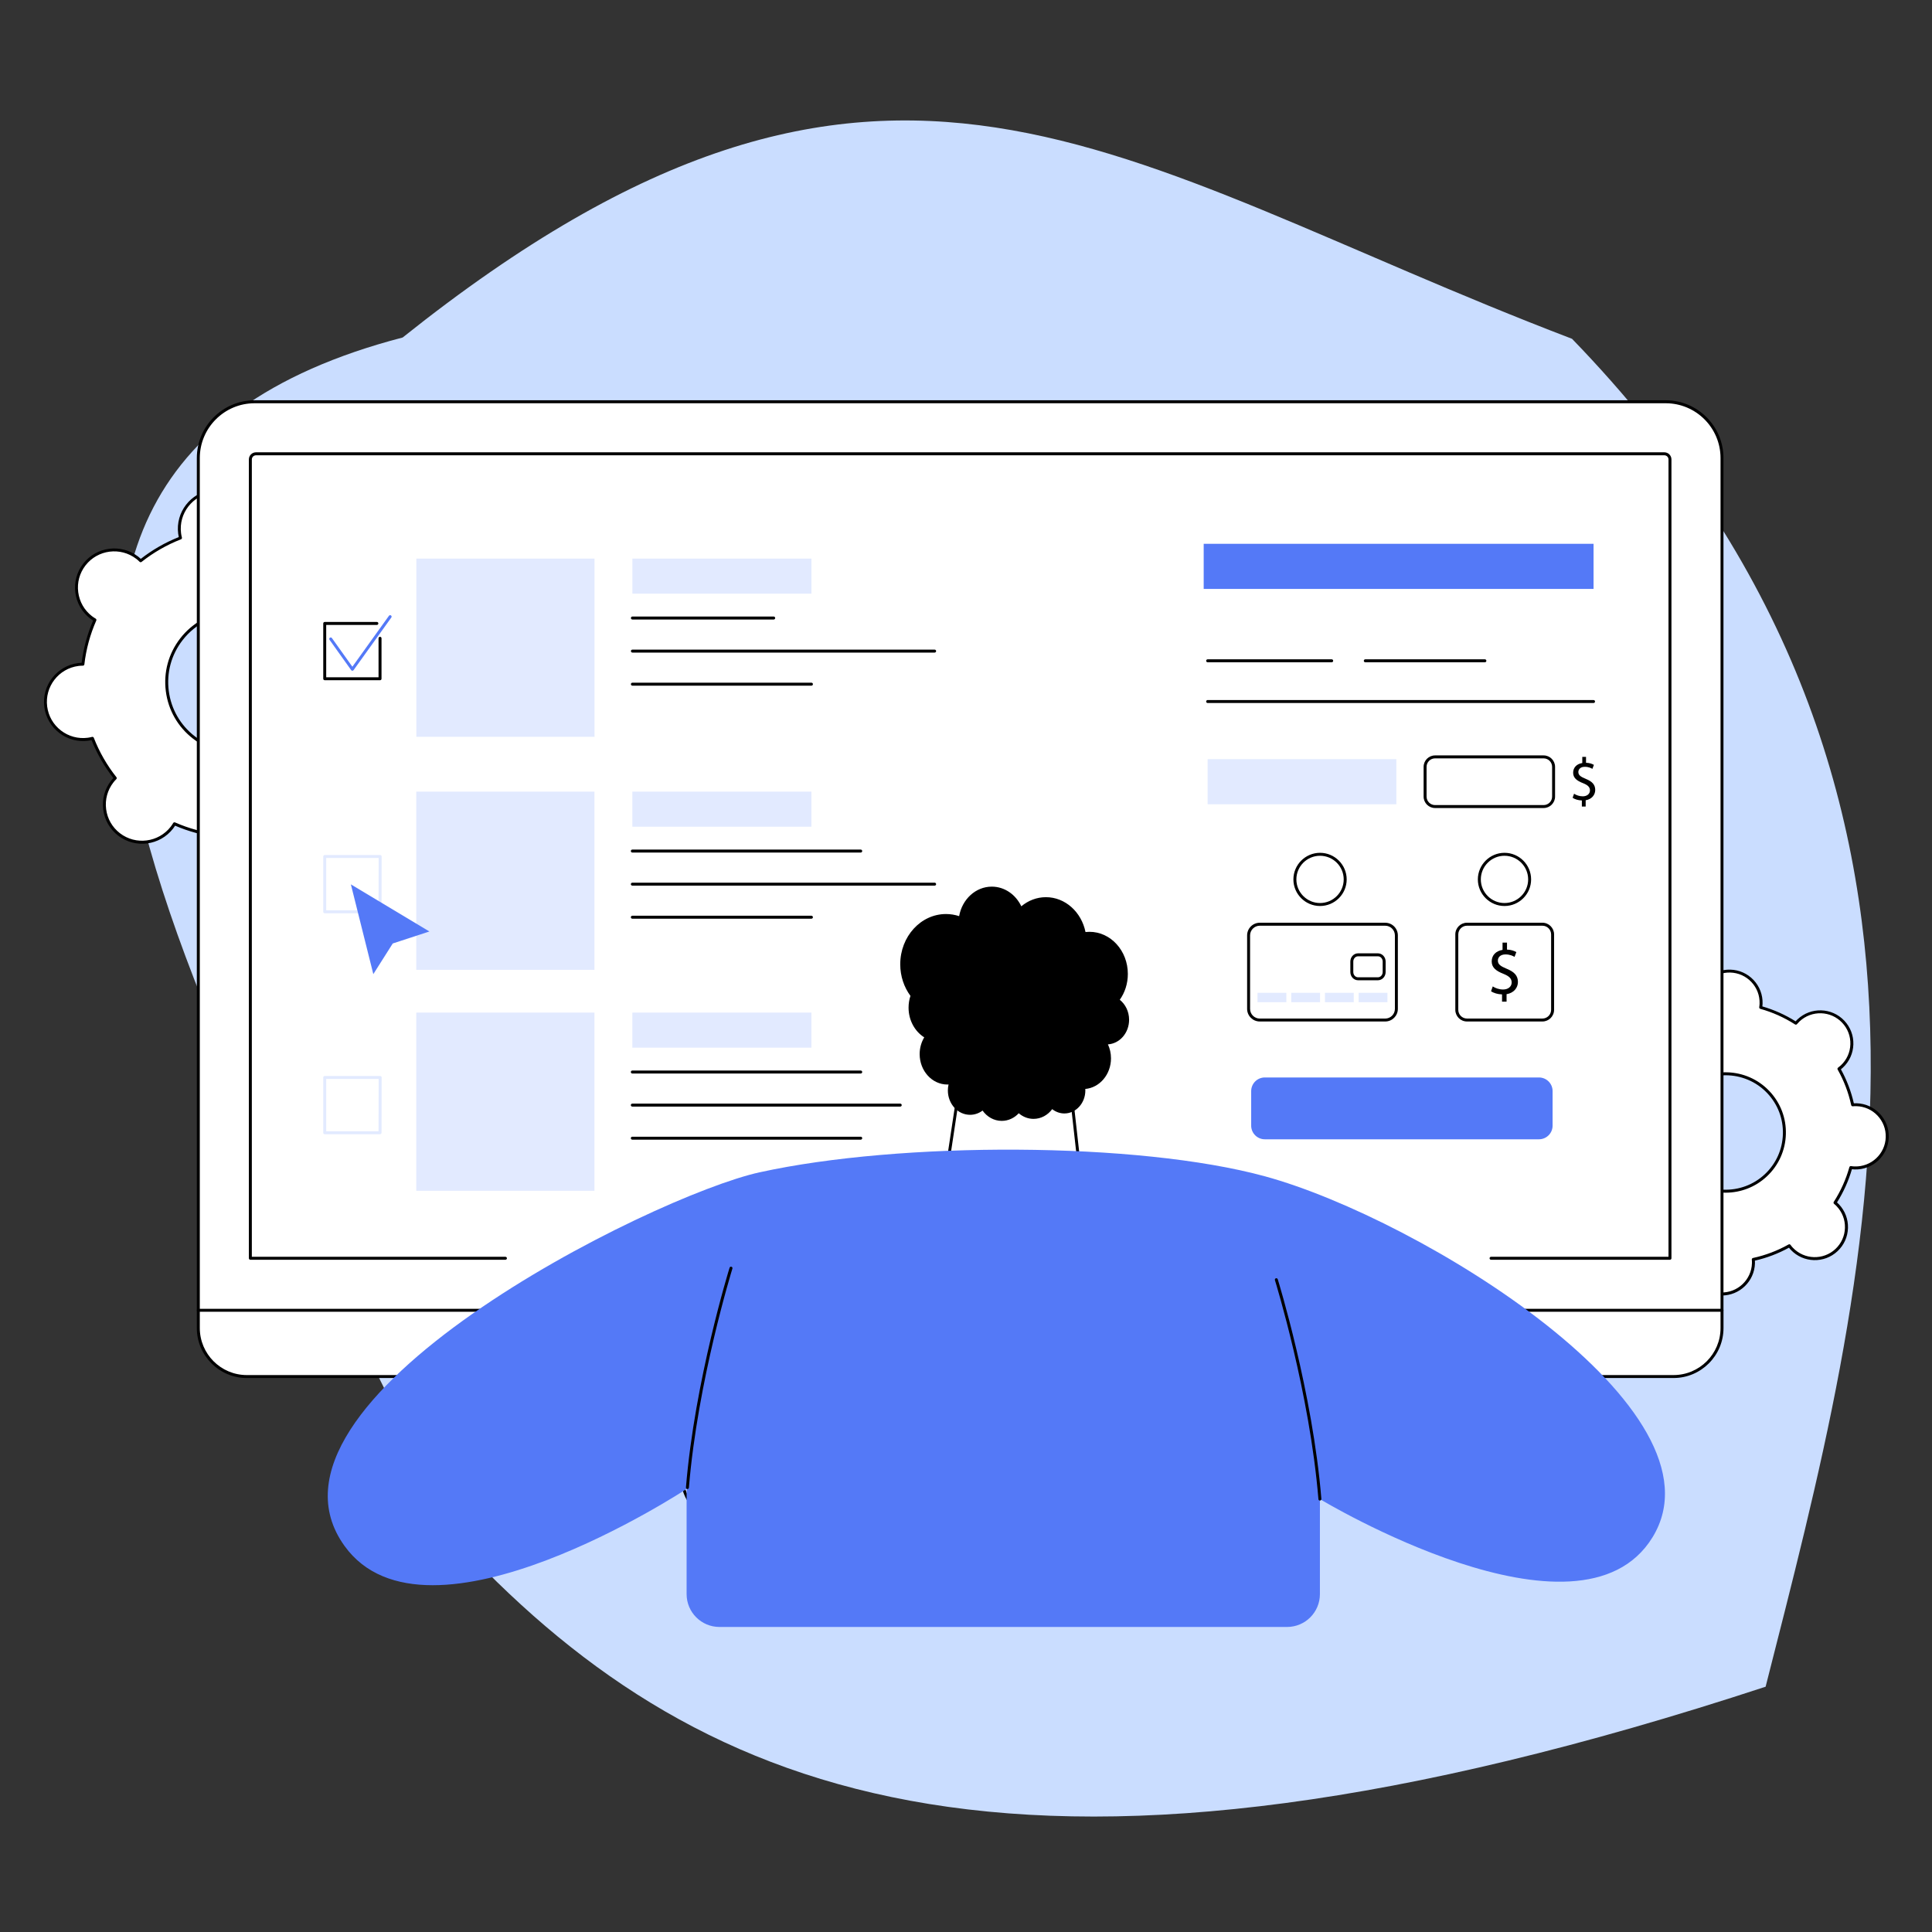 <svg xmlns="http://www.w3.org/2000/svg" id="a" viewBox="0 0 1080 1080"><rect x="0" y="0" width="1080" height="1080" fill="#333333" stroke="none"/><defs><style>.b{fill:#000;}.b,.c,.d,.e,.f{stroke-width:0px;}.c{fill:#e2eaff;}.d{fill:#caddff;}.e{fill:#5479f7;}.f{fill:#fff;}</style></defs><path class="d" d="M225.08,188.67c270.09-215.59,395.91-97.69,653.69.72,242.59,250.59,165.79,526.83,108.22,753.49-411.51,135.09-592.8,65.79-728.51-78.24C122.43,581.87-76.99,267.29,225.08,188.67Z"></path><path class="f" d="M987.16,656.96c-13.21,12.44-34.02,11.84-46.47-1.36-12.45-13.19-11.84-33.98,1.37-46.42,13.21-12.44,34.02-11.83,46.47,1.36,12.45,13.19,11.84,33.98-1.38,46.42h0ZM1005.37,570.4c-.53.5-1.01,1.03-1.47,1.58-6.16-3.95-12.79-6.9-19.65-8.81.1-.7.18-1.41.21-2.14.29-9.76-7.4-17.91-17.17-18.19-9.77-.28-17.93,7.4-18.21,17.16-.02.73.02,1.44.08,2.15-6.97,1.51-13.76,4.06-20.14,7.65-.42-.57-.87-1.13-1.37-1.66-6.71-7.1-17.91-7.43-25.02-.73-7.12,6.7-7.45,17.89-.74,24.99.5.53,1.03,1.01,1.58,1.47-3.96,6.15-6.91,12.77-8.83,19.63-.7-.1-1.41-.18-2.14-.21-9.77-.28-17.93,7.4-18.21,17.16-.29,9.76,7.4,17.9,17.17,18.19.73.02,1.44-.01,2.15-.08,1.51,6.96,4.07,13.74,7.66,20.11-.57.42-1.13.87-1.66,1.37-7.11,6.7-7.44,17.89-.74,25,6.71,7.1,17.91,7.43,25.02.73.53-.5,1.01-1.03,1.47-1.58,6.16,3.96,12.79,6.9,19.65,8.81-.11.7-.18,1.42-.21,2.14-.29,9.76,7.4,17.9,17.17,18.19,9.77.28,17.93-7.39,18.22-17.15.02-.73-.02-1.44-.08-2.15,6.97-1.51,13.76-4.06,20.14-7.65.42.57.87,1.13,1.37,1.66,6.7,7.1,17.91,7.43,25.02.73,7.11-6.7,7.44-17.89.74-24.99-.5-.53-1.03-1.01-1.58-1.46,3.96-6.15,6.91-12.77,8.83-19.64.7.11,1.42.18,2.14.21,9.77.28,17.93-7.4,18.22-17.16.29-9.76-7.4-17.9-17.17-18.19-.73-.02-1.44.02-2.15.08-1.51-6.96-4.06-13.74-7.65-20.11.57-.42,1.13-.87,1.66-1.37,7.11-6.7,7.45-17.89.74-24.99-6.7-7.1-17.91-7.43-25.02-.73h0Z"></path><path class="b" d="M964.62,601.08c-7.89,0-15.8,2.89-21.98,8.71-6.23,5.86-9.8,13.8-10.05,22.35-.25,8.54,2.84,16.67,8.71,22.89,12.12,12.84,32.44,13.43,45.3,1.33l.57.6-.57-.6c6.23-5.87,9.8-13.81,10.05-22.36.25-8.54-2.84-16.67-8.71-22.89-6.29-6.67-14.8-10.03-23.32-10.03h0ZM964.62,666.72c-8.96,0-17.91-3.54-24.53-10.55-6.17-6.54-9.43-15.09-9.16-24.08.26-8.99,4.02-17.34,10.57-23.51,13.52-12.74,34.89-12.11,47.64,1.39,6.18,6.54,9.43,15.09,9.17,24.08-.27,8.99-4.02,17.34-10.57,23.51-6.5,6.12-14.82,9.16-23.12,9.16h0ZM925.33,693.35c.15,0,.31.05.45.13,6.01,3.87,12.55,6.8,19.43,8.72.4.11.66.51.6.92-.11.75-.18,1.42-.19,2.04-.13,4.5,1.5,8.78,4.59,12.06,3.09,3.27,7.27,5.15,11.78,5.28,9.28.26,17.09-7.06,17.36-16.35.02-.62,0-1.29-.08-2.05-.04-.42.24-.79.65-.88,6.98-1.51,13.68-4.05,19.91-7.56.36-.21.82-.1,1.07.23.46.63.88,1.13,1.3,1.58,6.39,6.76,17.08,7.07,23.85.7,3.28-3.09,5.16-7.27,5.29-11.77.13-4.5-1.5-8.78-4.59-12.05-.42-.45-.91-.91-1.5-1.39-.32-.27-.39-.73-.17-1.09,3.87-6.01,6.81-12.54,8.73-19.41.11-.4.51-.66.92-.6.76.11,1.43.18,2.05.19,9.29.28,17.09-7.06,17.36-16.35.13-4.5-1.5-8.78-4.59-12.06-3.09-3.28-7.28-5.15-11.78-5.28-.62-.02-1.29,0-2.05.07-.42.04-.8-.24-.89-.65-1.51-6.97-4.05-13.66-7.57-19.89-.21-.36-.1-.82.23-1.07.61-.45,1.13-.88,1.59-1.3,3.28-3.09,5.16-7.27,5.29-11.77.13-4.5-1.5-8.78-4.59-12.05-6.38-6.76-17.08-7.07-23.85-.7-.45.42-.91.92-1.4,1.5-.27.32-.73.39-1.08.17-6.01-3.86-12.55-6.8-19.43-8.72-.4-.11-.66-.51-.6-.92.12-.76.18-1.42.2-2.04.13-4.5-1.5-8.78-4.59-12.05-3.09-3.28-7.28-5.15-11.78-5.28-9.31-.27-17.09,7.06-17.36,16.35-.02.62,0,1.29.08,2.05.04.42-.24.79-.65.88-6.98,1.51-13.68,4.06-19.91,7.56-.36.21-.82.11-1.07-.23-.45-.61-.88-1.13-1.3-1.58-6.38-6.76-17.08-7.07-23.85-.7-3.28,3.09-5.16,7.27-5.29,11.77-.13,4.5,1.5,8.78,4.59,12.05.43.45.92.91,1.51,1.4.32.27.39.73.16,1.08-3.87,6.01-6.8,12.54-8.73,19.41-.11.4-.5.66-.92.59-.76-.11-1.42-.18-2.04-.19-9.3-.27-17.09,7.06-17.36,16.35-.13,4.5,1.5,8.78,4.59,12.06,3.09,3.28,7.27,5.15,11.78,5.28.62.02,1.27,0,2.05-.08.41-.04.79.24.88.65,1.51,6.97,4.06,13.66,7.57,19.89.21.36.11.82-.23,1.07-.63.46-1.13.88-1.59,1.3-3.28,3.09-5.16,7.27-5.29,11.77-.13,4.5,1.5,8.78,4.59,12.05,6.38,6.76,17.08,7.07,23.85.7.45-.43.9-.9,1.4-1.5.16-.19.4-.3.64-.3h0ZM962.47,724.16c-.18,0-.36,0-.55,0-4.95-.15-9.54-2.2-12.94-5.8-3.39-3.6-5.18-8.3-5.04-13.24.02-.48.05-.98.12-1.51-6.55-1.9-12.79-4.7-18.57-8.33-.36.41-.71.76-1.06,1.1-7.43,7-19.19,6.65-26.19-.77-3.39-3.59-5.19-8.3-5.04-13.24.15-4.94,2.21-9.53,5.81-12.92.35-.33.73-.66,1.16-.99-3.29-5.97-5.72-12.36-7.24-19.01-.54.03-1.03.04-1.52.03-4.95-.14-9.54-2.2-12.94-5.8-3.39-3.6-5.18-8.3-5.04-13.24.3-10.02,8.55-17.97,18.52-17.97.18,0,.37,0,.55.01.48.01.98.05,1.52.12,1.9-6.55,4.71-12.78,8.35-18.56-.4-.36-.76-.7-1.09-1.05-3.39-3.6-5.18-8.3-5.04-13.24.14-4.94,2.21-9.53,5.81-12.93,7.43-7,19.19-6.66,26.19.77.33.35.66.73.99,1.15,5.99-3.29,12.38-5.72,19.04-7.23-.03-.54-.04-1.04-.03-1.52.3-10.2,8.83-18.25,19.07-17.96,4.95.15,9.54,2.21,12.94,5.8,3.39,3.6,5.18,8.3,5.04,13.24-.02.48-.06.98-.12,1.52,6.55,1.9,12.8,4.7,18.58,8.33.36-.4.71-.77,1.06-1.09,7.43-7,19.18-6.66,26.19.76,3.39,3.6,5.18,8.3,5.04,13.24-.14,4.94-2.21,9.53-5.81,12.93-.35.33-.73.66-1.15.99,3.29,5.98,5.72,12.37,7.23,19.01.54-.03,1.05-.04,1.53-.03,4.95.15,9.54,2.2,12.94,5.8,3.39,3.6,5.18,8.3,5.04,13.24-.3,10.2-8.85,18.25-19.07,17.96-.48-.01-.98-.05-1.52-.12-1.9,6.54-4.7,12.78-8.34,18.56.41.36.77.71,1.1,1.06,3.39,3.59,5.18,8.3,5.04,13.23-.15,4.95-2.21,9.54-5.81,12.93-7.43,7-19.18,6.66-26.19-.76-.33-.35-.66-.73-.99-1.16-5.99,3.29-12.38,5.72-19.04,7.23.03.54.04,1.04.03,1.52-.3,10.02-8.55,17.97-18.52,17.97h0Z"></path><path class="f" d="M163.33,405.19c-13.22,17.1-37.8,20.27-54.91,7.08-17.11-13.19-20.27-37.75-7.05-54.86,13.22-17.1,37.8-20.27,54.91-7.08,17.11,13.19,20.27,37.75,7.05,54.86h0ZM168.58,299.96c-.53.69-1,1.4-1.43,2.13-7.98-3.5-16.33-5.73-24.76-6.7,0-.85-.05-1.7-.16-2.56-1.48-11.54-12.05-19.68-23.59-18.19-11.55,1.49-19.71,12.05-18.22,23.58.11.86.29,1.69.49,2.51-7.91,3.08-15.43,7.35-22.26,12.76-.6-.59-1.23-1.17-1.92-1.7-9.21-7.1-22.45-5.4-29.57,3.81-7.12,9.21-5.42,22.43,3.8,29.54.69.53,1.4.99,2.13,1.43-3.51,7.97-5.74,16.32-6.72,24.74-.85,0-1.7.05-2.56.16-11.55,1.49-19.71,12.05-18.22,23.58,1.48,11.54,12.05,19.68,23.6,18.19.86-.11,1.69-.29,2.51-.5,3.08,7.91,7.35,15.41,12.76,22.23-.59.6-1.17,1.23-1.7,1.92-7.12,9.21-5.42,22.43,3.8,29.54,9.21,7.1,22.45,5.4,29.57-3.81.53-.69,1-1.4,1.43-2.13,7.98,3.5,16.33,5.73,24.76,6.7,0,.85.05,1.7.16,2.56,1.48,11.53,12.05,19.68,23.59,18.19,11.55-1.49,19.71-12.05,18.22-23.58-.11-.86-.29-1.69-.49-2.51,7.91-3.08,15.43-7.35,22.26-12.76.6.59,1.23,1.17,1.92,1.7,9.21,7.1,22.45,5.4,29.57-3.81,7.12-9.21,5.42-22.43-3.8-29.54-.69-.53-1.4-.99-2.13-1.43,3.51-7.97,5.74-16.32,6.72-24.74.85,0,1.7-.05,2.56-.16,11.55-1.49,19.71-12.05,18.22-23.58-1.48-11.54-12.05-19.68-23.6-18.19-.86.11-1.69.29-2.52.5-3.08-7.91-7.35-15.41-12.76-22.23.59-.6,1.17-1.23,1.7-1.92,7.12-9.21,5.42-22.43-3.8-29.54-9.21-7.1-22.45-5.4-29.57,3.81h0Z"></path><path class="b" d="M132.42,343.03c-11.48,0-22.85,5.12-30.4,14.89-6.26,8.1-8.99,18.15-7.68,28.29,1.31,10.14,6.48,19.16,14.58,25.4,16.72,12.89,40.84,9.78,53.75-6.93,6.26-8.1,8.99-18.15,7.68-28.29-1.31-10.14-6.48-19.16-14.58-25.4-6.95-5.36-15.19-7.96-23.36-7.96h0ZM132.28,421.22c-8.53,0-17.11-2.71-24.37-8.3-8.45-6.51-13.85-15.93-15.21-26.5-1.36-10.58,1.48-21.06,8.01-29.51,13.47-17.44,38.63-20.68,56.07-7.23,8.45,6.51,13.85,15.93,15.21,26.5,1.36,10.58-1.48,21.06-8.01,29.51-7.87,10.19-19.73,15.53-31.71,15.53h0ZM168.58,299.96h0,0ZM97.54,459.68c.11,0,.22.02.33.07,7.81,3.43,16.06,5.66,24.53,6.63.42.05.73.4.73.82,0,.92.06,1.72.15,2.46.69,5.36,3.43,10.13,7.71,13.43,4.28,3.3,9.6,4.74,14.96,4.04,11.08-1.43,18.93-11.59,17.51-22.66-.1-.74-.25-1.53-.48-2.41-.1-.41.11-.82.5-.98,7.94-3.09,15.36-7.34,22.05-12.64.33-.26.8-.23,1.09.06.65.64,1.25,1.17,1.84,1.63,8.84,6.81,21.58,5.17,28.41-3.66,3.31-4.28,4.75-9.59,4.06-14.95-.69-5.36-3.43-10.13-7.71-13.43-.59-.45-1.26-.9-2.05-1.37-.36-.21-.5-.66-.33-1.05,3.44-7.81,5.68-16.05,6.66-24.51.05-.41.4-.73.82-.73.92,0,1.72-.06,2.46-.15,11.08-1.43,18.93-11.59,17.51-22.66-.69-5.36-3.43-10.13-7.71-13.43-4.28-3.3-9.6-4.74-14.96-4.05-.74.1-1.53.25-2.42.48-.41.1-.82-.11-.98-.5-3.09-7.93-7.34-15.34-12.64-22.02-.26-.33-.23-.8.06-1.1.64-.65,1.18-1.26,1.63-1.84,3.31-4.28,4.75-9.59,4.06-14.95-.69-5.36-3.43-10.13-7.71-13.43-8.84-6.81-21.58-5.17-28.41,3.66-.45.59-.9,1.26-1.37,2.04-.21.36-.66.5-1.04.33-7.81-3.43-16.06-5.66-24.53-6.63-.42-.05-.73-.4-.73-.82,0-.92-.06-1.72-.15-2.46-.69-5.36-3.43-10.13-7.71-13.43-4.28-3.3-9.59-4.74-14.96-4.05-11.08,1.43-18.93,11.59-17.51,22.66.1.74.25,1.53.48,2.41.1.41-.11.82-.5.98-7.94,3.09-15.36,7.34-22.05,12.64-.33.26-.8.23-1.09-.06-.66-.65-1.25-1.17-1.85-1.63-8.84-6.81-21.58-5.17-28.41,3.66-3.31,4.28-4.75,9.59-4.06,14.95.69,5.36,3.43,10.13,7.71,13.43.6.46,1.24.89,2.05,1.37.36.21.5.66.33,1.05-3.44,7.81-5.68,16.05-6.66,24.51-.05.41-.4.73-.82.73-.92,0-1.72.06-2.46.15-11.08,1.43-18.93,11.59-17.51,22.66.69,5.36,3.43,10.13,7.71,13.43,4.28,3.3,9.59,4.74,14.96,4.05.74-.1,1.53-.25,2.42-.48.41-.1.82.11.98.5,3.09,7.93,7.34,15.34,12.64,22.02.26.33.23.8-.06,1.09-.65.66-1.17,1.25-1.63,1.85-3.31,4.28-4.75,9.59-4.06,14.95.69,5.36,3.43,10.13,7.71,13.43,8.84,6.81,21.58,5.17,28.41-3.66.45-.59.9-1.26,1.37-2.05.15-.26.43-.4.71-.4h0ZM143.32,488.96c-4.81,0-9.46-1.57-13.33-4.56-4.63-3.57-7.59-8.73-8.34-14.53-.08-.6-.13-1.23-.15-1.92-8.14-1-16.08-3.15-23.62-6.39-.37.59-.73,1.11-1.1,1.59-7.39,9.56-21.17,11.33-30.73,3.96-4.63-3.57-7.59-8.73-8.34-14.53-.75-5.8.81-11.54,4.39-16.17.37-.48.78-.96,1.26-1.47-5.04-6.47-9.13-13.6-12.17-21.21-.67.15-1.3.27-1.9.34-5.81.75-11.55-.81-16.18-4.38-4.63-3.57-7.59-8.73-8.34-14.53-1.54-11.97,6.96-22.96,18.94-24.51.6-.08,1.24-.13,1.93-.15,1.01-8.13,3.17-16.06,6.41-23.6-.59-.37-1.11-.73-1.59-1.1-4.63-3.57-7.59-8.73-8.34-14.53-.75-5.8.81-11.54,4.39-16.17,7.39-9.56,21.17-11.33,30.73-3.96.48.37.96.78,1.47,1.26,6.48-5.05,13.62-9.14,21.23-12.17-.15-.67-.26-1.3-.34-1.9-1.54-11.97,6.96-22.96,18.94-24.51,5.81-.75,11.55.81,16.18,4.38,4.63,3.57,7.59,8.73,8.34,14.53.08.6.13,1.23.15,1.92,8.14,1.01,16.08,3.15,23.62,6.39.37-.59.73-1.11,1.1-1.59,7.38-9.56,21.17-11.33,30.73-3.96,4.63,3.57,7.59,8.73,8.34,14.53.75,5.8-.81,11.54-4.39,16.17-.37.48-.78.96-1.26,1.47,5.05,6.47,9.14,13.6,12.17,21.2.67-.15,1.3-.27,1.9-.34,5.81-.75,11.55.81,16.18,4.38,4.63,3.57,7.59,8.73,8.34,14.53,1.54,11.97-6.96,22.96-18.94,24.51-.6.08-1.24.13-1.93.15-1.01,8.13-3.16,16.06-6.41,23.6.58.37,1.11.73,1.59,1.1,4.63,3.57,7.59,8.73,8.34,14.53.75,5.8-.81,11.54-4.39,16.17-7.38,9.56-21.17,11.33-30.73,3.96-.48-.37-.96-.78-1.47-1.26-6.48,5.05-13.62,9.14-21.24,12.17.15.67.26,1.3.34,1.9,1.54,11.97-6.96,22.96-18.94,24.51-.95.12-1.9.18-2.85.18h0Z"></path><path class="f" d="M962.61,732.46v9.93c0,14.97-12.14,27.1-27.11,27.1H137.97c-14.97,0-27.11-12.13-27.11-27.1v-9.93h851.75Z"></path><path class="b" d="M935.51,770.32H137.97c-15.4,0-27.94-12.53-27.94-27.93v-9.93c0-.46.37-.83.83-.83s.83.37.83.83v9.93c0,14.49,11.79,26.28,26.28,26.28h797.54c14.49,0,26.28-11.78,26.28-26.28v-9.93c0-.46.37-.83.83-.83s.83.37.83.83v9.93c0,15.4-12.53,27.93-27.94,27.93h0Z"></path><path class="f" d="M962.61,732.46H110.86v-476.41c0-17.38,14.09-31.47,31.46-31.47h788.82c17.38,0,31.46,14.09,31.46,31.47v476.41h0Z"></path><path class="b" d="M111.69,731.64h850.1v-475.58c0-16.89-13.74-30.64-30.64-30.64H142.33c-16.89,0-30.64,13.74-30.64,30.64v475.58h0ZM962.61,733.29H110.86c-.46,0-.83-.37-.83-.83v-476.41c0-17.81,14.49-32.29,32.29-32.29h788.82c17.81,0,32.29,14.49,32.29,32.29v476.41c0,.46-.37.83-.83.83h0Z"></path><path class="b" d="M933.52,704.21h-100.01c-.46,0-.83-.37-.83-.83s.37-.82.83-.82h99.19v-445.73c0-1.28-1.04-2.32-2.32-2.32H143.1c-1.28,0-2.32,1.04-2.32,2.32v445.73h141.76c.46,0,.83.37.83.82s-.37.83-.83.83h-142.59c-.46,0-.83-.37-.83-.83v-446.56c0-2.19,1.78-3.98,3.98-3.98h787.27c2.19,0,3.98,1.78,3.98,3.98v446.56c0,.46-.37.83-.83.83h0Z"></path><path class="f" d="M665.54,851.77h-257.61c-14.73,0-26.67-11.94-26.67-26.67v-55.61h310.95v55.61c0,14.73-11.94,26.67-26.67,26.67h0Z"></path><path class="b" d="M382.09,770.32v54.78c0,14.25,11.59,25.84,25.84,25.84h257.61c14.25,0,25.84-11.59,25.84-25.84v-54.78h-309.29ZM665.54,852.6h-257.61c-15.16,0-27.5-12.34-27.5-27.5v-55.61c0-.46.37-.83.83-.83h310.95c.46,0,.83.37.83.83v55.61c0,15.16-12.34,27.5-27.5,27.5h0Z"></path><path class="b" d="M680.62,789.65h-287.78c-.46,0-.83-.37-.83-.83s.37-.83.83-.83h287.78c.46,0,.83.37.83.83s-.37.83-.83.83h0Z"></path><path class="b" d="M432.5,346.31h-78.98c-.46,0-.83-.37-.83-.83s.37-.83.83-.83h78.98c.46,0,.83.37.83.83s-.37.83-.83.83h0Z"></path><path class="b" d="M522.46,364.8h-168.94c-.46,0-.83-.37-.83-.83s.37-.83.83-.83h168.94c.46,0,.83.37.83.83s-.37.83-.83.83h0Z"></path><path class="b" d="M453.6,383.29h-100.09c-.46,0-.83-.37-.83-.83s.37-.83.83-.83h100.09c.46,0,.83.37.83.83s-.37.83-.83.83h0Z"></path><polygon class="c" points="453.6 312.26 353.51 312.26 353.51 331.86 453.6 331.86 453.6 312.26 453.6 312.26"></polygon><polygon class="c" points="332.34 411.87 232.74 411.87 232.74 312.26 332.34 312.26 332.34 411.87 332.34 411.87"></polygon><path class="b" d="M212.44,380.25h-30.91c-.46,0-.83-.37-.83-.83v-30.91c0-.46.37-.83.83-.83h29.14c.46,0,.83.37.83.83s-.37.83-.83.83h-28.32v29.26h29.26v-21.78c0-.46.37-.83.83-.83s.83.37.83.83v22.61c0,.46-.37.83-.83.83h0Z"></path><path class="e" d="M196.98,374.95c-.27,0-.52-.13-.67-.35l-12.11-16.96c-.27-.37-.18-.89.19-1.15.37-.26.89-.18,1.15.19l11.44,16.02,20.44-28.47c.27-.37.78-.46,1.15-.19.37.27.46.78.19,1.15l-21.11,29.41c-.16.22-.41.35-.67.35h0Z"></path><path class="b" d="M481.15,600.1h-127.68c-.46,0-.83-.37-.83-.83s.37-.83.83-.83h127.68c.46,0,.83.37.83.83s-.37.83-.83.83h0Z"></path><path class="b" d="M503.24,618.59h-149.77c-.46,0-.83-.37-.83-.83s.37-.83.83-.83h149.77c.46,0,.83.37.83.83s-.37.83-.83.83h0Z"></path><path class="b" d="M481.15,637.08h-127.68c-.46,0-.83-.37-.83-.83s.37-.82.83-.82h127.68c.46,0,.83.37.83.82s-.37.83-.83.83h0Z"></path><polygon class="c" points="453.59 566.05 353.48 566.05 353.48 585.65 453.59 585.65 453.59 566.05 453.59 566.05"></polygon><polygon class="c" points="332.3 665.66 232.7 665.66 232.7 566.05 332.3 566.05 332.3 665.66 332.3 665.66"></polygon><path class="c" d="M182.35,632.39h29.26l.06-29.26h-29.32v29.26h0ZM212.44,634.05h-30.91c-.46,0-.83-.37-.83-.83v-30.91c0-.46.37-.83.83-.83h30.98c.22,0,.43.09.59.24.16.16.24.37.24.59l-.06,30.91c0,.45-.37.82-.83.82h0Z"></path><path class="b" d="M481.15,476.58h-127.68c-.46,0-.83-.37-.83-.83s.37-.83.83-.83h127.68c.46,0,.83.37.83.83s-.37.83-.83.83h0Z"></path><path class="b" d="M522.46,495.07h-168.98c-.46,0-.83-.37-.83-.82s.37-.83.83-.83h168.98c.46,0,.83.37.83.83s-.37.82-.83.82h0Z"></path><path class="b" d="M453.59,513.56h-100.11c-.46,0-.83-.37-.83-.83s.37-.83.83-.83h100.11c.46,0,.83.37.83.83s-.37.83-.83.83h0Z"></path><polygon class="c" points="453.59 442.53 353.48 442.53 353.48 462.13 453.59 462.13 453.59 442.53 453.59 442.53"></polygon><polygon class="c" points="332.3 542.14 232.7 542.14 232.7 442.53 332.3 442.53 332.3 542.14 332.3 542.14"></polygon><path class="c" d="M182.35,508.87h29.26l.06-29.26h-29.32v29.26h0ZM212.44,510.53h-30.91c-.46,0-.83-.37-.83-.82v-30.91c0-.46.37-.83.83-.83h30.98c.22,0,.43.09.59.24.16.16.24.37.24.59l-.06,30.91c0,.46-.37.82-.83.82h0Z"></path><polygon class="e" points="208.69 544.54 196.14 494.37 240.04 520.7 219.55 527.41 208.69 544.54 208.69 544.54"></polygon><path class="b" d="M884.27,450.86v-3.41c-1.96-.03-3.99-.64-5.17-1.49l.81-2.26c1.22.81,2.98,1.45,4.87,1.45,2.4,0,4.02-1.39,4.02-3.31s-1.32-3.01-3.82-4.02c-3.45-1.35-5.58-2.91-5.58-5.85s2-4.94,5.11-5.44v-3.42h2.09v3.28c2.03.07,3.42.61,4.4,1.18l-.84,2.23c-.71-.41-2.1-1.15-4.26-1.15-2.6,0-3.59,1.56-3.59,2.91,0,1.76,1.25,2.64,4.19,3.85,3.48,1.42,5.24,3.18,5.24,6.19,0,2.67-1.86,5.17-5.34,5.75v3.52h-2.13Z"></path><path class="f" d="M862.9,423.1h-60.7c-3.08,0-5.57,2.49-5.57,5.57v16.63c0,3.07,2.49,5.57,5.57,5.57h60.7c3.07,0,5.56-2.49,5.56-5.57v-16.63c0-3.07-2.49-5.57-5.56-5.57h0Z"></path><path class="b" d="M802.2,423.93c-2.61,0-4.74,2.13-4.74,4.74v16.63c0,2.61,2.13,4.74,4.74,4.74h60.7c2.61,0,4.74-2.13,4.74-4.74v-16.63c0-2.61-2.12-4.74-4.74-4.74h-60.7ZM862.9,451.69h-60.7c-3.53,0-6.39-2.87-6.39-6.39v-16.63c0-3.53,2.87-6.39,6.39-6.39h60.7c3.53,0,6.39,2.87,6.39,6.39v16.63c0,3.53-2.87,6.39-6.39,6.39h0Z"></path><polygon class="e" points="890.81 303.99 672.87 303.99 672.87 329.21 890.81 329.21 890.81 303.99 890.81 303.99"></polygon><path class="b" d="M890.81,392.99h-215.73c-.46,0-.83-.37-.83-.83s.37-.83.83-.83h215.73c.46,0,.82.37.82.83s-.37.83-.82.83h0Z"></path><path class="b" d="M744.43,370.22h-69.35c-.46,0-.83-.37-.83-.83s.37-.83.83-.83h69.35c.46,0,.82.37.82.83s-.37.83-.82.83h0Z"></path><path class="b" d="M830.06,370.22h-66.85c-.46,0-.83-.37-.83-.83s.37-.83.83-.83h66.85c.46,0,.83.37.83.83s-.37.83-.83.83h0Z"></path><path class="f" d="M862.22,570.2h-42.17c-3.14,0-5.69-2.55-5.69-5.69v-42.17c0-3.14,2.54-5.69,5.69-5.69h42.17c3.14,0,5.69,2.54,5.69,5.69v42.17c0,3.14-2.54,5.69-5.69,5.69h0Z"></path><path class="b" d="M820.05,517.48c-2.68,0-4.86,2.18-4.86,4.86v42.17c0,2.68,2.18,4.86,4.86,4.86h42.17c2.68,0,4.86-2.18,4.86-4.86v-42.17c0-2.68-2.18-4.86-4.86-4.86h-42.17ZM862.22,571.02h-42.17c-3.59,0-6.52-2.92-6.52-6.52v-42.17c0-3.59,2.92-6.52,6.52-6.52h42.17c3.59,0,6.52,2.92,6.52,6.52v42.17c0,3.59-2.92,6.52-6.52,6.52h0Z"></path><path class="b" d="M839.65,559.93v-4.06c-2.33-.04-4.74-.76-6.15-1.77l.96-2.69c1.45.97,3.54,1.73,5.79,1.73,2.85,0,4.78-1.65,4.78-3.94s-1.57-3.58-4.54-4.79c-4.1-1.61-6.62-3.45-6.62-6.95s2.37-5.87,6.06-6.47v-4.06h2.49v3.9c2.41.08,4.05.72,5.22,1.41l-1,2.66c-.84-.48-2.49-1.37-5.06-1.37-3.1,0-4.26,1.85-4.26,3.45,0,2.09,1.49,3.14,4.98,4.59,4.14,1.69,6.23,3.78,6.23,7.36,0,3.18-2.21,6.15-6.35,6.83v4.18h-2.53Z"></path><path class="f" d="M774.35,570.2h-70.14c-3.44,0-6.24-2.8-6.24-6.24v-41.08c0-3.44,2.79-6.24,6.24-6.24h70.14c3.44,0,6.24,2.79,6.24,6.24v41.08c0,3.44-2.79,6.24-6.24,6.24h0Z"></path><path class="b" d="M704.21,517.48c-2.98,0-5.41,2.43-5.41,5.41v41.08c0,2.98,2.43,5.41,5.41,5.41h70.14c2.98,0,5.41-2.43,5.41-5.41v-41.08c0-2.98-2.43-5.41-5.41-5.41h-70.14ZM774.35,571.02h-70.14c-3.9,0-7.06-3.17-7.06-7.06v-41.08c0-3.9,3.17-7.06,7.06-7.06h70.14c3.9,0,7.06,3.17,7.06,7.06v41.08c0,3.89-3.17,7.06-7.06,7.06h0Z"></path><path class="f" d="M770.28,533.75h-11.13c-1.92,0-3.47,1.69-3.47,3.76v5.87c0,2.08,1.55,3.76,3.47,3.76h11.13c1.92,0,3.47-1.68,3.47-3.76v-5.87c0-2.08-1.55-3.76-3.47-3.76h0Z"></path><path class="b" d="M759.15,534.58c-1.46,0-2.65,1.32-2.65,2.93v5.87c0,1.62,1.19,2.93,2.65,2.93h11.13c1.46,0,2.65-1.32,2.65-2.93v-5.87c0-1.62-1.19-2.93-2.65-2.93h-11.13ZM770.28,547.97h-11.13c-2.37,0-4.3-2.06-4.3-4.59v-5.87c0-2.53,1.93-4.59,4.3-4.59h11.13c2.37,0,4.3,2.06,4.3,4.59v5.87c0,2.53-1.93,4.59-4.3,4.59h0Z"></path><polygon class="c" points="719.07 560.25 702.97 560.25 702.97 554.98 719.07 554.98 719.07 560.25 719.07 560.25"></polygon><polygon class="c" points="737.91 560.25 721.81 560.25 721.81 554.98 737.91 554.98 737.91 560.25 737.91 560.25"></polygon><polygon class="c" points="756.75 560.25 740.65 560.25 740.65 554.98 756.75 554.98 756.75 560.25 756.75 560.25"></polygon><polygon class="c" points="775.59 560.25 759.49 560.25 759.49 554.98 775.59 554.98 775.59 560.25 775.59 560.25"></polygon><path class="f" d="M751.97,491.6c0,7.75-6.3,14.04-14.06,14.04s-14.06-6.28-14.06-14.04,6.3-14.04,14.06-14.04,14.06,6.29,14.06,14.04h0Z"></path><path class="b" d="M737.91,478.38c-7.3,0-13.23,5.93-13.23,13.21s5.94,13.21,13.23,13.21,13.23-5.93,13.23-13.21-5.94-13.21-13.23-13.21h0ZM737.91,506.46c-8.21,0-14.89-6.67-14.89-14.86s6.68-14.87,14.89-14.87,14.89,6.67,14.89,14.87-6.68,14.86-14.89,14.86h0Z"></path><path class="f" d="M855.08,491.6c0,7.75-6.3,14.04-14.06,14.04s-14.06-6.28-14.06-14.04,6.3-14.04,14.06-14.04,14.06,6.29,14.06,14.04h0Z"></path><path class="b" d="M841.02,478.38c-7.3,0-13.23,5.93-13.23,13.21s5.94,13.21,13.23,13.21,13.23-5.93,13.23-13.21-5.94-13.21-13.23-13.21h0ZM841.02,506.46c-8.21,0-14.89-6.67-14.89-14.86s6.68-14.87,14.89-14.87,14.88,6.67,14.88,14.87-6.68,14.86-14.88,14.86h0Z"></path><path class="e" d="M860.29,602.31h-153.25c-4.21,0-7.62,3.41-7.62,7.62v19.32c0,4.2,3.41,7.62,7.62,7.62h153.25c4.21,0,7.62-3.41,7.62-7.62v-19.32c0-4.21-3.41-7.62-7.62-7.62h0Z"></path><polygon class="c" points="780.58 424.37 675.07 424.37 675.07 449.59 780.58 449.59 780.58 424.37 780.58 424.37"></polygon><polygon class="f" points="605.36 670.1 527.07 668.4 539.13 588.69 596.25 588.69 605.36 670.1 605.36 670.1"></polygon><path class="b" d="M528.03,667.59l76.4,1.66-8.92-79.74h-55.67l-11.81,78.08h0ZM605.36,670.93h-.02l-78.29-1.7c-.24,0-.46-.11-.61-.3-.15-.18-.22-.42-.18-.66l12.06-79.71c.06-.4.41-.7.82-.7h57.12c.42,0,.78.31.82.73l9.11,81.41c.03.24-.05.47-.21.65-.16.17-.38.27-.61.27h0Z"></path><path class="b" d="M631.17,570.06c0-4.61-2.06-8.67-5.21-11.18,2.83-3.99,4.51-8.99,4.51-14.44,0-13.01-9.61-23.55-21.46-23.55-.75,0-1.49.04-2.21.12-2.25-11.14-11.31-19.48-22.13-19.48-5.17,0-9.93,1.9-13.75,5.1-3.1-6.53-9.33-10.99-16.5-10.99-9.05,0-16.59,7.09-18.26,16.49-2.32-.76-4.78-1.18-7.33-1.18-14.13,0-25.59,12.58-25.59,28.08,0,6.7,2.14,12.85,5.71,17.68-.69,2.05-1.06,4.27-1.06,6.58,0,7.1,3.53,13.3,8.76,16.6-1.61,2.69-2.56,5.9-2.56,9.35,0,9.4,6.94,17.02,15.51,17.02.22,0,.43-.03.65-.03-.25,1.07-.39,2.19-.39,3.34,0,7.52,5.55,13.62,12.41,13.62,2.59,0,5-.88,6.99-2.37,2.49,3.5,6.36,5.76,10.72,5.76,3.71,0,7.06-1.63,9.51-4.26,2.28,1.96,5.14,3.14,8.27,3.14,4.2,0,7.96-2.12,10.42-5.44,1.92,1.51,4.27,2.41,6.81,2.41,6.47,0,11.72-5.76,11.72-12.86,0-.28-.02-.55-.04-.83,8.05-.72,14.38-8.11,14.38-17.14,0-2.81-.63-5.45-1.71-7.79,6.6-.42,11.83-6.42,11.83-13.76h0Z"></path><path class="e" d="M424.67,655.32c78.57-17.3,211.48-17.17,282.53,2.27,87.08,23.83,260.25,130.57,216.58,201.75-40.76,66.42-185.94-21.34-185.94-21.34v53.11c0,10.15-8.22,18.37-18.37,18.37h-317.28c-10.14,0-18.37-8.22-18.37-18.37v-58.79s-145.25,95.72-191.23,31.86c-58.24-80.88,171.68-195.57,232.08-208.87h0Z"></path><path class="b" d="M737.83,838.83c-.43,0-.79-.33-.82-.76-4.88-59.57-24.12-121.83-24.32-122.46-.13-.43.11-.9.54-1.04.44-.13.9.11,1.04.54.19.63,19.5,63.06,24.39,122.82.03.46-.3.85-.76.89-.02,0-.04,0-.07,0h0Z"></path><path class="b" d="M384.28,832.36s-.04,0-.07,0c-.46-.04-.79-.43-.76-.89,4.89-59.76,24.19-122.19,24.39-122.81.14-.44.6-.68,1.04-.54.43.13.68.6.54,1.03-.19.62-19.44,62.89-24.32,122.46-.03.43-.4.76-.82.76h0Z"></path></svg>